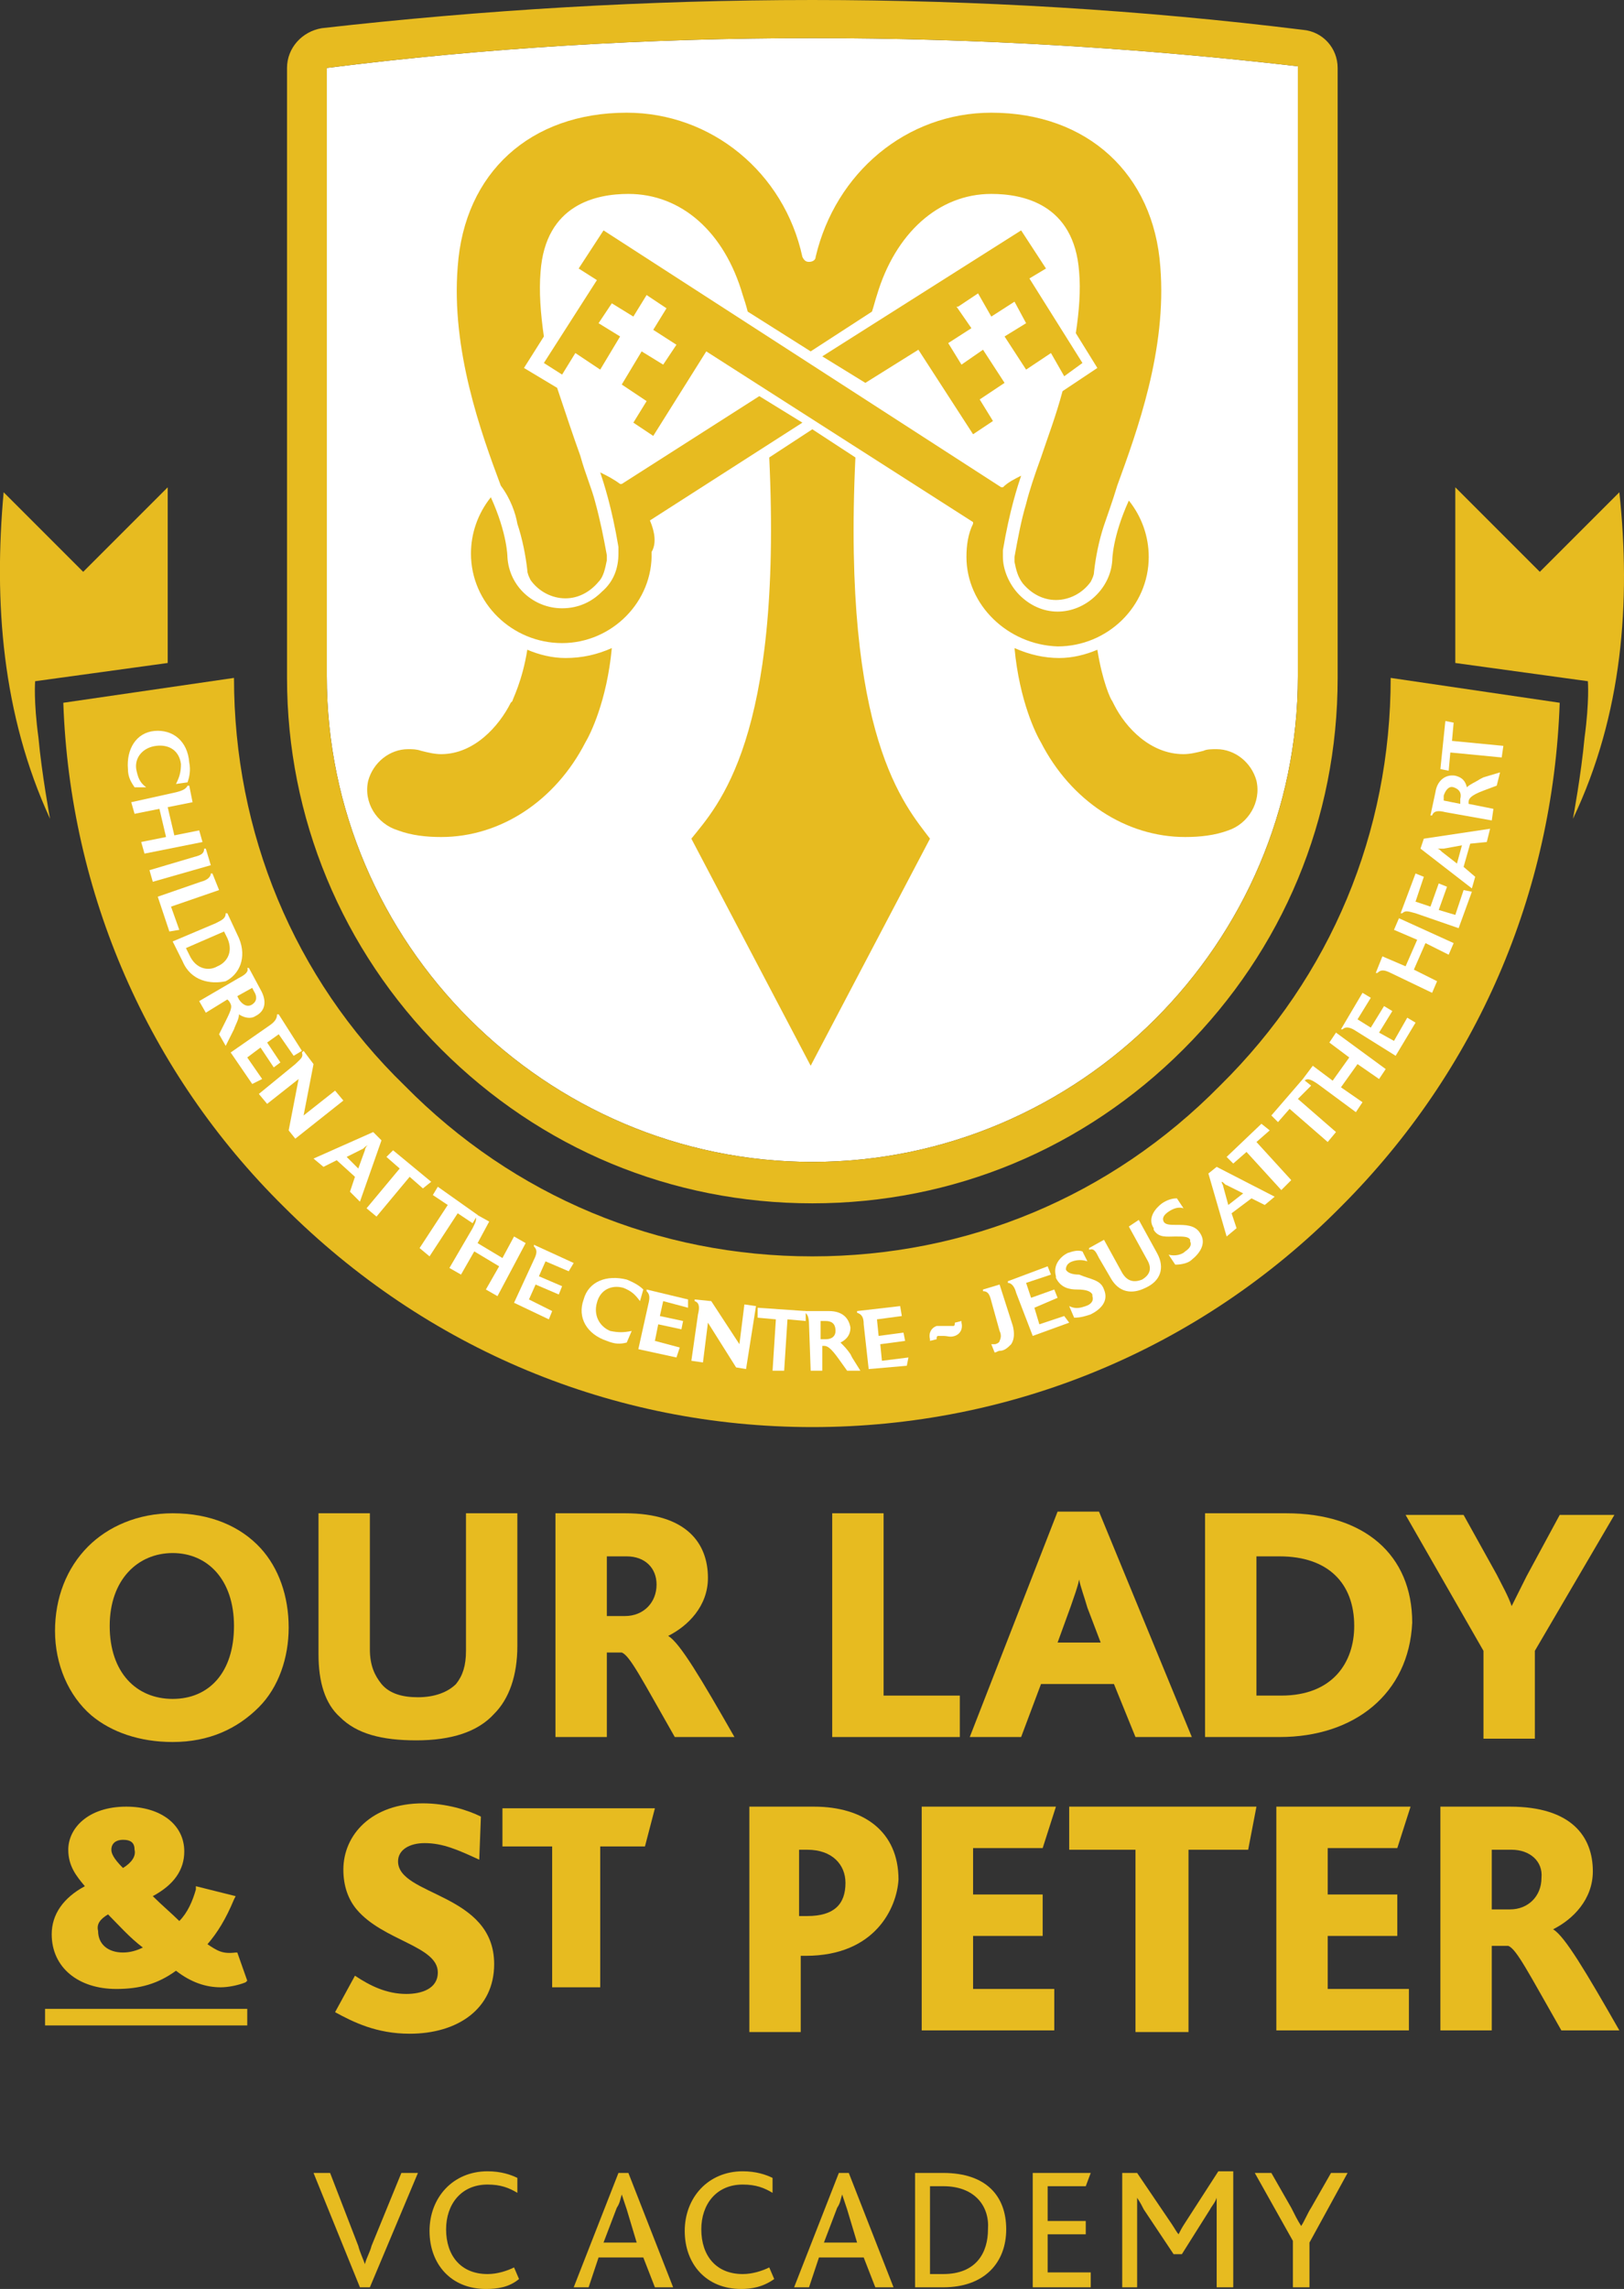 <?xml version="1.0" encoding="UTF-8"?>
<svg id="Layer_2" data-name="Layer 2" xmlns="http://www.w3.org/2000/svg" viewBox="0 0 98 138.1">
  <rect x="0" y="0" width="98" height="138.1" fill="#333333" stroke="none"/>
  <defs>
    <style>
      .cls-1 {
        fill: #e7bb20;
      }

      .cls-2 {
        fill: #fff;
      }
    </style>
  </defs>
  <g>
    <path class="cls-2" d="m49.02,2.3c10,0,19.8.6,29.3,1.7v36.8c0,16.1-13.2,29.3-29.3,29.3h0c-16.1,0-29.3-13.2-29.3-29.3V4.1c9.5-1.2,19.3-1.8,29.3-1.8"/>
    <path class="cls-1" d="m49.02,2.3c10,0,19.8.6,29.3,1.7v36.8c0,16.1-13.2,29.3-29.3,29.3h0c-16.1,0-29.3-13.2-29.3-29.3V4.1c9.5-1.2,19.3-1.8,29.3-1.8m0-2.3c-9.9,0-19.9.6-29.6,1.7h0c-1.2.2-2.1,1.2-2.1,2.4h0v36.8c0,8.4,3.3,16.4,9.3,22.4s13.9,9.3,22.4,9.3,16.4-3.3,22.4-9.3,9.3-13.9,9.3-22.4V4.1h0c0-1.2-.9-2.2-2.1-2.3h0c-9.7-1.2-19.7-1.8-29.6-1.8h0Z"/>
    <g>
      <path class="cls-1" d="m97.72,29.7l-4.8,4.8-5.1-5.1v10.6l8,1.1s.1,1.2-.2,3.4c-.2,2.2-.7,4.9-.7,4.9,3-6.3,3.5-13.1,2.8-19.7Z"/>
      <path class="cls-1" d="m.22,29.7l4.8,4.8,5.1-5.1v10.6l-8,1.1s-.1,1.2.2,3.4c.2,2.2.7,4.9.7,4.9C.12,43.1-.38,36.3.22,29.7Z"/>
    </g>
    <path class="cls-1" d="m17.12,72.8c8.6,8.6,19.9,13.3,31.9,13.3s23.4-4.7,31.9-13.3c8.2-8.2,12.8-18.9,13.2-30.4l-10.2-1.5c0,9.3-3.6,18-10.3,24.6-6.6,6.7-15.3,10.3-24.6,10.3s-18-3.6-24.6-10.3c-6.7-6.5-10.3-15.3-10.3-24.6l-10.3,1.5c.4,11.5,5.1,22.3,13.3,30.4Z"/>
    <g>
      <path class="cls-2" d="m8.12,47.5c-.2-.3-.4-.6-.4-1.1-.1-1.2.5-2.2,1.6-2.3s2,.6,2.1,1.9c.1.5,0,.9-.1,1.2l-.7.1c.2-.4.3-.7.3-1.2-.1-.8-.7-1.2-1.5-1.1-.8.1-1.3.7-1.2,1.4.1.5.2.8.6,1.1h-.7Z"/>
      <path class="cls-2" d="m8.72,51.5l-.2-.7,1.5-.3-.4-1.7-1.5.3-.2-.7,2.7-.6c.4-.1.6-.2.7-.4h.1l.2,1-1.5.3.4,1.7,1.5-.3.2.7-3.5.7Z"/>
      <path class="cls-2" d="m9.22,53.2l-.2-.7,2.7-.8c.4-.1.6-.2.6-.5h.1l.3,1-3.5,1Z"/>
      <path class="cls-2" d="m10.22,56.2l-.7-2.1,2.6-.9c.4-.1.6-.3.6-.5h.1l.4,1-2.9,1,.5,1.4-.6.1Z"/>
      <path class="cls-2" d="m11.02,58l-.6-1.2,2.6-1.1c.4-.2.6-.3.6-.6h.1l.7,1.5c.5,1.2,0,2.2-.8,2.6-.9.2-2.1,0-2.6-1.2Zm2.7-1.4l-.2-.4-2.3,1,.2.4c.4.9,1.2,1,1.7.7.5-.2,1-.8.6-1.7Z"/>
      <path class="cls-2" d="m13.62,63.1l-.4-.7.4-.8c.4-.8.4-.9.2-1.2l-.1-.1-1.3.8-.4-.7,2.4-1.4c.4-.2.6-.4.5-.6h.1l.7,1.3c.4.7.3,1.3-.3,1.6-.3.2-.7.1-1-.1,0,.3-.2.6-.3.9l-.1.2-.4.8Zm1.7-3.3l-.1-.2-.9.5.1.2c.2.3.5.5.8.3.3-.2.3-.5.1-.8Z"/>
      <path class="cls-2" d="m15.22,65.4l-1.3-1.9,2.3-1.6c.3-.2.5-.4.5-.7h.1l1.4,2.2-.5.3-.9-1.3-.7.5.8,1.2-.4.3-.8-1.2-.8.6.9,1.3-.6.3Z"/>
      <path class="cls-2" d="m17.82,68.7l-.4-.5.6-3.1-1.9,1.5-.5-.6,2.2-1.8c.3-.3.5-.4.4-.7l.1-.1.6.8-.6,3.1,1.9-1.5.5.6-2.9,2.3Z"/>
      <path class="cls-2" d="m21.72,72.5l-.6-.6.3-.9-1.1-1-.8.4-.6-.5,3.6-1.6.5.5-1.3,3.7Zm-.1-2l.4-1.1c0-.1.1-.3.2-.3-.1,0-.2.1-.3.2l-1,.5.7.7Z"/>
      <path class="cls-2" d="m25.52,71.7l-.8-.7-2,2.4-.6-.5,2-2.4-.8-.7.4-.4,2.3,1.9-.5.4Z"/>
      <path class="cls-2" d="m28.52,73.8l-.9-.6-1.7,2.6-.6-.5,1.7-2.6-.9-.6.3-.5,2.4,1.7-.3.5Z"/>
      <path class="cls-2" d="m30.02,78.2l-.7-.4.8-1.4-1.5-.9-.8,1.4-.7-.4,1.4-2.4c.2-.4.3-.6.1-.8v-.1l.9.5-.7,1.3,1.5.9.7-1.3.7.4-1.7,3.2Z"/>
      <path class="cls-2" d="m33.12,79.6l-2.1-1,1.2-2.6c.2-.4.2-.6,0-.8v-.1l2.4,1.1-.3.5-1.4-.6-.4.9,1.4.6-.2.5-1.4-.6-.4.9,1.4.7-.2.5Z"/>
      <path class="cls-2" d="m37.82,81c-.4.1-.7.1-1.2-.1-1.2-.4-1.8-1.4-1.4-2.5.3-1.1,1.4-1.5,2.6-1.2.5.2.8.4,1,.6l-.2.7c-.3-.4-.5-.6-1-.8-.7-.2-1.4.1-1.6.9-.2.7.1,1.4.8,1.7.5.1.8.1,1.3,0l-.3.7Z"/>
      <path class="cls-2" d="m40.82,81.9l-2.3-.5.6-2.7c.1-.4.1-.6-.1-.8v-.1l2.5.6v.5l-1.5-.4-.2.9,1.4.3-.1.5-1.4-.3-.2,1,1.5.4-.2.6Z"/>
      <path class="cls-2" d="m45.02,82.6l-.6-.1-1.7-2.7-.3,2.4-.7-.1.4-2.8c.1-.4.1-.7-.2-.8v-.1l1,.1,1.7,2.6.3-2.4.7.1-.6,3.8Z"/>
      <path class="cls-2" d="m48.62,79.7l-1.1-.1-.2,3.1h-.7l.2-3.1-1.1-.1v-.6l2.9.2v.6Z"/>
      <path class="cls-2" d="m51.92,82.7h-.8l-.5-.7c-.5-.7-.7-.8-.9-.8h-.1v1.5h-.7l-.1-2.8c0-.4-.1-.7-.3-.7v-.1h1.5c.8,0,1.2.4,1.3,1,0,.4-.2.7-.6.9.2.2.4.4.6.7l.1.2.5.8Zm-2.1-3h-.3v1.1h.3c.4,0,.6-.2.6-.5,0-.5-.3-.6-.6-.6Z"/>
      <path class="cls-2" d="m54.72,82.4l-2.3.2-.3-2.7c0-.4-.1-.6-.4-.7v-.1l2.6-.3.1.6-1.5.2.1,1,1.5-.2.1.5-1.5.2.1,1,1.6-.2-.1.5Z"/>
      <path class="cls-2" d="m57.62,80.6s-.1,0,0,0c-.3.1-.4,0-.7,0h-.3c-.1,0-.1.1-.1.2h0l-.4.1v-.1c-.1-.4.1-.7.4-.8h1c.1,0,.1-.1.1-.2l.4-.1v.1c.1.4-.1.7-.4.8Z"/>
      <path class="cls-2" d="m61.12,80c.1.4.1.8-.1,1.1-.2.2-.4.4-.7.4-.1,0-.2.1-.3.1l-.2-.5h.2c.1,0,.3-.1.3-.2.1-.2.1-.4,0-.6l-.5-1.8c-.1-.4-.2-.6-.5-.6v-.1l1-.3.8,2.5Z"/>
      <path class="cls-2" d="m64.52,79.8l-2.2.8-1-2.6c-.1-.4-.3-.6-.5-.6v-.1l2.4-.9.2.5-1.5.5.3.9,1.4-.5.2.5-1.4.6.3,1,1.5-.5.3.4Z"/>
      <path class="cls-2" d="m66.62,77.8c.3.7-.2,1.2-.8,1.5-.3.1-.6.2-1,.2l-.3-.7c.4.2.7.1,1,0s.5-.3.4-.6v-.1c-.1-.2-.4-.3-.9-.3s-1-.1-1.3-.7v-.1c-.2-.7.3-1.2.7-1.4.3-.1.6-.2.9-.1l.3.6c-.3-.1-.6-.1-.9,0s-.4.3-.4.5h0c.1.2.4.3.8.3.7.3,1.3.3,1.5.9h0Z"/>
      <path class="cls-2" d="m69.82,75.6c.5.9.2,1.7-.7,2.1-.8.4-1.6.3-2.1-.6l-.7-1.2c-.2-.4-.3-.6-.6-.5v-.1l.9-.5,1.1,2c.3.5.7.6,1.2.4.5-.3.6-.7.3-1.2l-1.1-2,.6-.4,1.1,2Z"/>
      <path class="cls-2" d="m72.42,74.4c.4.6,0,1.2-.5,1.6-.2.2-.6.3-1,.3l-.4-.6c.4.1.8,0,1-.2.3-.2.4-.4.3-.6v-.1c-.1-.2-.4-.2-.9-.2s-1,.1-1.3-.4v-.1c-.4-.6.1-1.2.5-1.5.3-.2.6-.3.9-.3l.4.6c-.3-.1-.6,0-.9.2s-.4.4-.3.6h0c.1.2.4.2.8.2.5,0,1.1,0,1.4.5h0Z"/>
      <path class="cls-2" d="m76.92,72.2l-.6.5-.8-.4-1.2.9.3.9-.6.5-1.1-3.8.5-.4,3.5,1.8Zm-1.9-.2l-1-.5c-.1,0-.2-.2-.3-.2,0,.1.1.2.1.3l.3,1.1.9-.7Z"/>
      <path class="cls-2" d="m76.62,68.2l-.8.7,2.1,2.3-.6.6-2.1-2.3-.8.7-.4-.4,2.1-2,.5.4Z"/>
      <path class="cls-2" d="m79.12,65.5l-.8.8,2.3,2-.5.6-2.3-2-.7.8-.4-.4,1.9-2.2.5.4Z"/>
      <path class="cls-2" d="m83.62,64.5l-.4.6-1.3-.9-1,1.4,1.3.9-.4.6-2.3-1.7c-.3-.2-.6-.4-.8-.2l-.1-.1.6-.8,1.2.9,1-1.4-1.2-.9.4-.6,3,2.2Z"/>
      <path class="cls-2" d="m85.42,61.7l-1.2,2-2.4-1.5c-.3-.2-.6-.3-.8-.1h-.1l1.3-2.2.5.3-.8,1.3.8.5.8-1.3.5.3-.8,1.3.9.5.8-1.4.5.3Z"/>
      <path class="cls-2" d="m87.72,56.9l-.3.7-1.4-.7-.7,1.6,1.4.7-.3.7-2.5-1.2c-.4-.2-.6-.2-.8,0h-.1l.4-1,1.4.6.7-1.6-1.4-.6.3-.7,3.3,1.5Z"/>
      <path class="cls-2" d="m88.82,53.8l-.8,2.2-2.6-.9c-.4-.1-.6-.2-.8,0h-.1l.9-2.4.5.2-.5,1.5.9.3.5-1.4.5.2-.5,1.4,1,.3.5-1.5.5.1Z"/>
      <path class="cls-2" d="m89.92,50l-.2.8-1,.1-.4,1.4.7.6-.2.7-3.1-2.4.2-.6,4-.6Zm-1.7,1l-1.1.2h-.4c.1,0,.2.1.3.2l.9.7.3-1.1Z"/>
      <path class="cls-2" d="m90.52,46.6l-.2.8-.8.3c-.8.3-.9.5-.9.7v.1l1.5.3-.1.7-2.8-.5c-.4-.1-.7-.1-.8.2h-.1l.3-1.4c.1-.7.6-1.1,1.2-1,.4.1.6.3.7.7.2-.2.5-.3.8-.5l.2-.1,1-.3Zm-3.4,1.4v.3l1,.2v-.3c.1-.4-.1-.6-.4-.7-.3-.1-.5.2-.6.5Z"/>
      <path class="cls-2" d="m87.72,43.6l-.1,1.1,3.1.3-.1.7-3.1-.3-.1,1.1-.5-.1.3-2.9.5.1Z"/>
    </g>
    <g>
      <path class="cls-1" d="m34.12,39.7c-.8,0-1.6-.2-2.3-.5-.3,1.9-.9,3-.9,3.1l-.1.1c-.7,1.4-2.2,3.1-4.2,3.1-.4,0-.8-.1-1.2-.2-.3-.1-.5-.1-.8-.1-1.1,0-2.1.8-2.4,1.9-.3,1.3.5,2.6,1.8,3,.8.3,1.7.4,2.6.4,3.6,0,6.9-2.2,8.7-5.7.3-.5,1.3-2.5,1.6-5.7-.9.4-1.8.6-2.8.6h0Z"/>
      <polygon class="cls-1" points="59.32 21.1 58.02 22 57.22 20.7 57.22 20.7 58.62 19.8 57.72 18.5 57.82 18.5 59.02 17.7 59.82 19.1 61.22 18.2 61.92 19.5 61.92 19.5 60.62 20.3 61.92 22.3 63.42 21.3 64.22 22.7 65.32 21.9 62.12 16.8 63.12 16.2 61.62 13.9 49.62 21.5 52.22 23.1 55.42 21.1 58.72 26.2 59.92 25.4 59.12 24.1 60.62 23.1 59.32 21.1"/>
      <path class="cls-1" d="m31.22,31.6c.3.9.5,1.9.6,2.8,0,.2.1.4.2.6.5.7,1.3,1.1,2.1,1.1s1.5-.4,2-1c.3-.3.4-.8.5-1.3v-.3c-.2-1.1-.4-2.1-.7-3.2-.2-.8-.6-1.7-.9-2.8-.4-1.1-.9-2.6-1.4-4.1l-2-1.2,1.2-1.9c-.2-1.4-.3-2.7-.2-3.9.3-4.1,3.4-4.7,5.3-4.7,3.2,0,5.8,2.3,6.9,6.1.1.3.2.6.3,1l3.8,2.4,3.7-2.4c.1-.3.2-.7.3-1,1.1-3.7,3.7-6.1,6.9-6.1,1.9,0,5,.6,5.3,4.7.1,1.1,0,2.4-.2,3.7l1.3,2.1-2.1,1.4c-.4,1.5-.9,2.8-1.3,4-.4,1.1-.7,2-.9,2.8-.3,1-.5,2.1-.7,3.2v.3c.1.5.2.9.5,1.3.5.6,1.2,1,2,1s1.6-.4,2.1-1.1c.1-.2.2-.4.2-.6.1-.9.3-1.9.6-2.8.2-.6.5-1.4.8-2.4,1.2-3.3,3-8.2,2.6-13.2-.4-5.6-4.4-9.3-10.2-9.3-5.1,0-9.4,3.6-10.6,8.7,0,.2-.2.3-.4.3s-.3-.1-.4-.3c-1.1-5.1-5.5-8.7-10.6-8.7-5.8,0-9.8,3.6-10.2,9.3-.4,5,1.4,10,2.6,13.2.6.8.9,1.7,1,2.3Z"/>
      <path class="cls-1" d="m75.82,47.1c-.3-1.1-1.3-1.9-2.4-1.9-.3,0-.6,0-.8.1-.4.1-.8.2-1.2.2-2,0-3.5-1.6-4.2-3l-.1-.2c-.1-.1-.6-1.2-.9-3.1-.7.3-1.5.5-2.3.5h0c-.9,0-1.8-.2-2.7-.6.3,3.2,1.3,5.2,1.6,5.7,1.8,3.5,5.1,5.7,8.7,5.7.9,0,1.8-.1,2.6-.4,1.2-.4,2-1.7,1.7-3Z"/>
      <path class="cls-1" d="m39.22,31.4l9.2-5.9-2.6-1.6-8.3,5.3h-.1c-.4-.3-.8-.5-1.2-.7.2.6.7,2.1,1.1,4.5h0v.4c0,.9-.3,1.7-1,2.3-.6.6-1.4,1-2.4,1-1.7,0-3.2-1.3-3.3-3.1h0s0-1.4-1-3.6c-.8,1-1.2,2.2-1.2,3.4,0,3,2.5,5.4,5.5,5.4h0c3,0,5.5-2.5,5.4-5.5.3-.5.2-1.2-.1-1.9h0Z"/>
      <path class="cls-1" d="m63.82,39c3,0,5.5-2.4,5.5-5.4,0-1.2-.4-2.4-1.2-3.4-1,2.2-1,3.6-1,3.6h0c-.1,1.7-1.6,3.1-3.3,3.1-.9,0-1.7-.4-2.3-1-.6-.6-1-1.5-1-2.3v-.3h0v-.1h0c.4-2.4.9-3.9,1.1-4.5-.4.2-.8.4-1.1.7h-.1l-24-15.5-1.5,2.3,1.1.7-3.2,5,1.1.7.8-1.3,1.5,1,1.2-2-1.3-.8h0l.8-1.2h0l1.3.8.8-1.3h0l1.2.8h0l-.8,1.3,1.4.9h0l-.8,1.2h0l-1.3-.8-1.2,2,1.5,1-.8,1.3,1.2.8,3.2-5.1,16.1,10.3v.1c-.3.6-.4,1.3-.4,2,0,2.9,2.5,5.3,5.5,5.4h0Z"/>
      <path class="cls-1" d="m51.62,27.6l-2.6-1.7-2.6,1.7c.8,17-3.1,21-4.7,23l7.2,13.7,7.2-13.7c-1.5-2-5.3-6.1-4.5-23Z"/>
    </g>
  </g>
  <g>
    <path class="cls-1" d="m15.62,103c-1.3,1.3-3,2.1-5.2,2.1-2,0-3.7-.6-4.9-1.6-1.4-1.2-2.2-3.1-2.2-5.1s.7-3.8,2-5.1c1.2-1.2,3-2,5.1-2,2.3,0,4.1.8,5.3,2.1,1.1,1.2,1.7,2.9,1.7,4.8,0,1.8-.6,3.6-1.8,4.8Zm-5.2-9.3c-2.1,0-3.8,1.6-3.8,4.4s1.6,4.4,3.8,4.4,3.7-1.6,3.7-4.4c0-2.8-1.6-4.4-3.7-4.4Z"/>
    <path class="cls-1" d="m29.82,103.4c-1,1.1-2.6,1.6-4.7,1.6s-3.6-.4-4.6-1.4c-.9-.8-1.3-2.1-1.3-3.8v-8.5h3.1v8.2c0,1,.3,1.6.7,2.1.5.6,1.3.8,2.2.8,1,0,1.8-.3,2.3-.8.4-.5.6-1.1.6-2v-8.3h3.1v8c0,1.8-.5,3.2-1.4,4.1Z"/>
    <path class="cls-1" d="m40.72,104.8c-2-3.5-2.7-4.9-3.2-5.1h-.9v5.1h-3.1v-13.5h4.2c3.7,0,5,1.8,5,3.9,0,1.7-1.2,2.9-2.4,3.5h0c.7.4,2,2.6,4,6.1,0,0-3.6,0-3.6,0Zm-2.9-10.9h-1.2v3.6h1.1c1.1,0,1.9-.8,1.9-1.9,0-1-.7-1.7-1.8-1.7Z"/>
    <path class="cls-1" d="m50.22,104.8v-13.5h3.1v11h4.6v2.5h-7.7Z"/>
    <path class="cls-1" d="m68.52,104.8l-1.3-3.2h-4.4l-1.2,3.2h-3.1l5.3-13.6h2.5l5.6,13.6h-3.4Zm-2.9-7.8c-.2-.7-.4-1.2-.5-1.7h0c-.1.5-.3,1-.5,1.6l-.8,2.2h2.6l-.8-2.1Z"/>
    <path class="cls-1" d="m77.22,104.8h-4.5v-13.5h4.9c4.7,0,7.6,2.5,7.6,6.6-.2,4.3-3.5,6.9-8,6.9Zm0-10.9h-1.4v8.4h1.5c3.1,0,4.4-2,4.4-4.2,0-2.6-1.6-4.2-4.5-4.2Z"/>
    <path class="cls-1" d="m92.62,99.6v5.3h-3.1v-5.3l-4.7-8.2h3.5l2,3.6c.3.6.7,1.3.9,1.9h0c.3-.6.6-1.2.9-1.8l2-3.7h3.3l-4.8,8.2Z"/>
    <path class="cls-1" d="m14.32,117.8h-.1c-.8.1-1.1-.1-1.7-.5.6-.7,1.1-1.5,1.6-2.7l.1-.2-2.4-.6v.2c-.2.7-.5,1.4-1,1.9-.4-.4-1.1-1-1.6-1.5,1.3-.7,1.9-1.6,1.9-2.7,0-1.6-1.4-2.7-3.5-2.7-2.3,0-3.5,1.3-3.5,2.6,0,1,.5,1.6,1,2.2-1.3.7-2,1.7-2,2.9,0,2,1.6,3.3,3.9,3.3,1.4,0,2.5-.3,3.6-1.1.9.7,1.8,1,2.7,1,.4,0,1-.1,1.5-.3l.1-.1-.6-1.7Zm-7.8-2.3c.6.6,1.3,1.4,2.1,2-.4.2-.8.3-1.2.3-.9,0-1.5-.5-1.5-1.3-.1-.4.1-.7.6-1Zm.9-2.8c-.6-.6-.7-.9-.7-1.1,0-.4.3-.6.7-.6.5,0,.7.2.7.6.1.4-.2.8-.7,1.1Z"/>
    <path class="cls-1" d="m24.72,122.7c-2,0-3.4-.7-4.5-1.3l1.2-2.2c.9.6,1.9,1.1,3.1,1.1.9,0,1.9-.3,1.9-1.3,0-1.6-3.3-1.9-4.9-3.8-.5-.6-.8-1.4-.8-2.4,0-2.1,1.7-4,4.8-4,1.4,0,2.7.4,3.5.8l-.1,2.6c-1.3-.6-2.2-1-3.3-1-.9,0-1.6.4-1.6,1.1,0,2.1,5.8,1.9,5.8,6.2,0,2.7-2.2,4.2-5.1,4.2Z"/>
    <polygon class="cls-1" points="30.32 109.1 30.32 111.4 33.32 111.4 33.32 119.9 36.22 119.9 36.22 111.4 38.92 111.4 39.52 109.1 30.32 109.1"/>
    <path class="cls-1" d="m48.62,118h-.3v4.6h-3.1v-13.6h3.9c3,0,5.1,1.5,5.1,4.4-.1,1.7-1.4,4.6-5.6,4.6Zm.1-6.4h-.5v4h.5c1.6,0,2.3-.7,2.3-2,0-1.1-.8-2-2.3-2Z"/>
    <path class="cls-1" d="m55.62,122.5v-13.5h8.1l-.8,2.5h-4.2v2.8h4.2v2.5h-4.2v3.2h4.9v2.5h-8Z"/>
    <path class="cls-1" d="m75.32,111.6h-3.6v11h-3.2v-11h-4v-2.6h11.3l-.5,2.6Z"/>
    <path class="cls-1" d="m77.02,122.5v-13.5h8.1l-.8,2.5h-4.2v2.8h4.2v2.5h-4.2v3.2h4.9v2.5h-8Z"/>
    <path class="cls-1" d="m94.22,122.5c-2-3.5-2.7-4.9-3.2-5.1h-1v5.1h-3.1v-13.5h4.2c3.7,0,5,1.8,5,3.9,0,1.7-1.2,2.9-2.4,3.5h0c.7.4,2,2.6,4,6.1h-3.5Zm-3-10.9h-1.2v3.6h1.1c1.1,0,1.9-.8,1.9-1.9.1-1-.7-1.7-1.8-1.7Z"/>
    <path class="cls-1" d="m22.32,138h-.6l-2.8-6.9h1l1.7,4.4c.1.4.3.8.4,1.1h0c.1-.4.3-.7.4-1.1l1.8-4.4h1l-2.9,6.9Z"/>
    <path class="cls-1" d="m29.32,138.1c-2.1,0-3.4-1.5-3.4-3.5s1.4-3.6,3.5-3.6c.8,0,1.4.2,1.8.4v.9c-.5-.3-1-.5-1.8-.5-1.6,0-2.5,1.2-2.5,2.7,0,1.6.9,2.7,2.5,2.7.6,0,1.2-.2,1.6-.4l.3.7c-.6.5-1.3.6-2,.6Z"/>
    <path class="cls-1" d="m39.52,138l-.7-1.8h-2.7l-.6,1.8h-.9l2.7-6.9h.6l2.7,6.9h-1.1Zm-1.7-4.7c-.1-.3-.2-.6-.3-.9h0c-.1.3-.1.5-.3.8l-.8,2.1h2l-.6-2Z"/>
    <path class="cls-1" d="m44.72,138.1c-2.1,0-3.4-1.5-3.4-3.5s1.4-3.6,3.5-3.6c.8,0,1.4.2,1.8.4v.9c-.5-.3-1-.5-1.8-.5-1.6,0-2.5,1.2-2.5,2.7,0,1.6.9,2.7,2.5,2.7.6,0,1.2-.2,1.6-.4l.3.7c-.7.5-1.4.6-2,.6Z"/>
    <path class="cls-1" d="m52.82,138l-.7-1.8h-2.7l-.6,1.8h-.9l2.7-6.9h.6l2.7,6.9h-1.1Zm-1.7-4.7c-.1-.3-.2-.6-.3-.9h0c-.1.3-.1.5-.3.8l-.8,2.1h2l-.6-2Z"/>
    <path class="cls-1" d="m56.92,138h-1.7v-6.9h1.7c2.6,0,3.8,1.4,3.8,3.4s-1.3,3.5-3.8,3.5Zm0-6.1h-.8v5.3h.8c2,0,2.7-1.3,2.7-2.7.1-1.4-.8-2.6-2.7-2.6Z"/>
    <path class="cls-1" d="m62.32,138v-6.9h3.5l-.3.8h-2.3v2.1h2.3v.8h-2.3v2.3h2.6v.9h-3.5Z"/>
    <path class="cls-1" d="m73.42,138v-5.4h0c-.1.3-.3.5-.4.7l-1.7,2.7h-.5l-1.8-2.7c-.1-.2-.2-.4-.4-.7h0v5.4h-.9v-6.9h.9l2.1,3.1c.2.3.3.5.4.6h0c.1-.2.2-.4.4-.7l2-3.1h.9v7h-1Z"/>
    <path class="cls-1" d="m79.02,135.3v2.7h-1v-2.8l-2.3-4.1h1l1.2,2.1c.2.4.4.8.6,1.1h0c.2-.3.4-.8.6-1.1l1.2-2.1h1l-2.3,4.2Z"/>
    <rect class="cls-1" x="2.72" y="121.2" width="12.2" height="1"/>
  </g>
</svg>